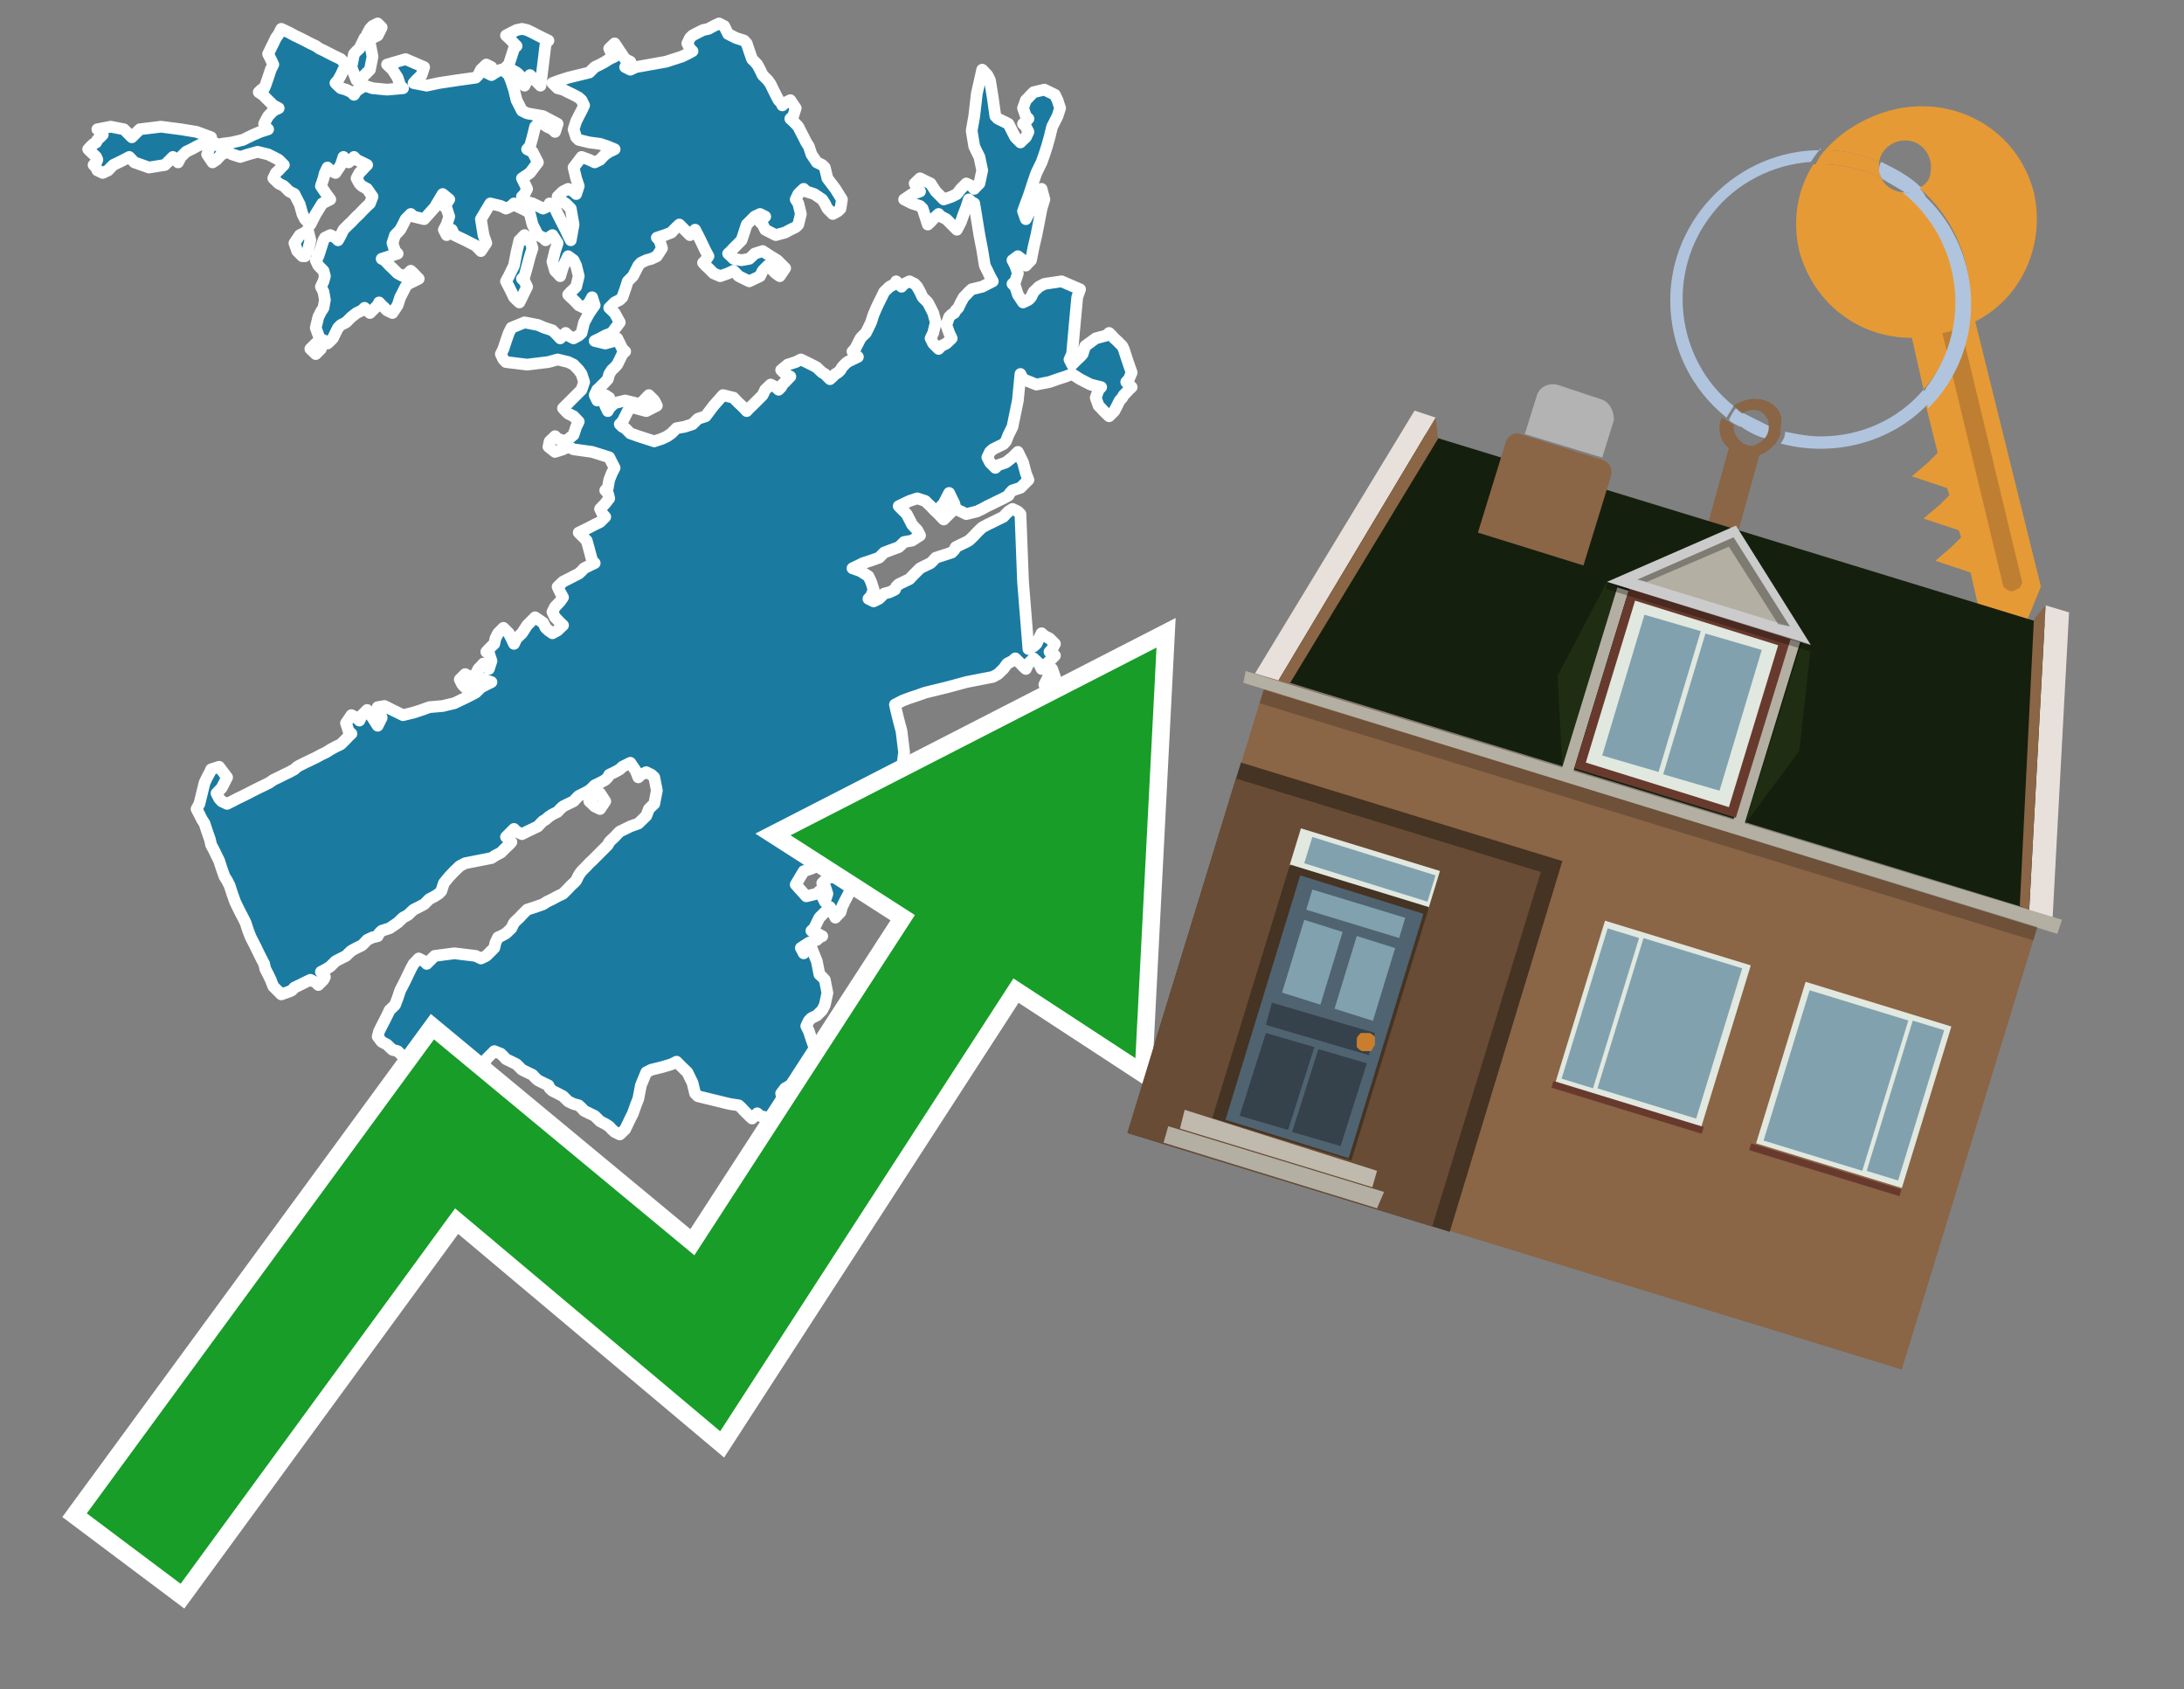 <?xml version="1.0" encoding="utf-8"?>
<!-- Generator: Adobe Illustrator 26.0.3, SVG Export Plug-In . SVG Version: 6.00 Build 0)  -->
<svg version="1.1" id="Text" xmlns="http://www.w3.org/2000/svg" xmlns:xlink="http://www.w3.org/1999/xlink" x="0px" y="0px"
	 width="93.1px" height="72px" viewBox="0 0 93.1 72" style="enable-background:new 0 0 93.1 72;" xml:space="preserve">
<rect x="0" y="0" width="93.1" height="72" fill="#808080" stroke="none"/>
<style type="text/css">
	.st0{fill:#1B7AA0;stroke:#FFFFFF;stroke-width:0.5;stroke-linejoin:round;}
	.st1{fill:none;stroke:#FFFFFF;stroke-width:1.5;stroke-miterlimit:10;}
	.st2{fill:#179D28;}
	.st3{fill:#E69A35;}
	.st4{fill:#B0C4DE;}
	.st5{fill:#8A6546;}
	.st6{fill:#BF7F32;}
	.st7{fill-rule:evenodd;clip-rule:evenodd;fill:#151F0D;}
	.st8{fill-rule:evenodd;clip-rule:evenodd;fill:#453323;}
	.st9{fill-rule:evenodd;clip-rule:evenodd;fill:#684C35;}
	.st10{fill:#B3B3B3;}
	.st11{fill:#E8E0DA;}
	.st12{fill-rule:evenodd;clip-rule:evenodd;fill:#B4AFA3;}
	.st13{opacity:0.2;}
	.st14{fill:#E1E8DF;}
	.st15{fill:#506371;}
	.st16{fill:#81A1AE;}
	.st17{fill:#35424B;}
	.st18{fill:#C87E2C;}
	.st19{fill-rule:evenodd;clip-rule:evenodd;fill:#C0B9AD;}
	.st20{fill-rule:evenodd;clip-rule:evenodd;fill:#E1E8DF;}
	.st21{fill-rule:evenodd;clip-rule:evenodd;fill:#81A1AE;}
	.st22{fill-rule:evenodd;clip-rule:evenodd;fill:#683A2D;}
	.st23{fill-rule:evenodd;clip-rule:evenodd;fill:#1F2E13;}
	.st24{fill-rule:evenodd;clip-rule:evenodd;fill:#CBCBCB;}
	.st25{opacity:0.3;fill-rule:evenodd;clip-rule:evenodd;}
</style>
<path class="st0" d="M35.72,47.45L36.0,47.22L36.34,47.34L36.45,47.45L36.57,47.67L36.45,47.9L36.34,48.13L36.45,48.35L36.57,48.58L36.68,48.8L36.79,48.69L37.02,48.58L37.24,48.46L37.13,48.35L37.02,48.13L36.91,47.9L36.79,47.67L36.91,47.45L37.02,47.22L37.36,47.05L37.69,46.94L37.81,46.83L37.92,47.0L37.81,47.22L37.69,47.34L37.58,47.45L37.47,47.67L37.86,47.9L38.31,48.01L38.43,48.13L38.54,48.24L38.26,48.35L37.92,48.46L37.69,48.58L37.47,48.8L37.58,49.03L37.69,49.14L37.81,49.25L37.92,49.48L38.03,49.65L38.15,50.32L37.36,51.0L36.57,50.89L36.34,50.77L36.12,50.32L36.57,49.87L37.02,49.59L36.91,49.25L36.79,49.14L36.45,49.03L36.12,49.14L35.89,49.25L35.72,49.37L35.61,49.48L35.5,49.14L35.61,48.8L35.72,48.58L35.83,48.35L35.89,48.24L36.0,48.13L36.12,48.01L36.0,47.9L35.89,47.79L35.83,47.67L35.72,47.67ZM44.85,28.51L44.97,28.85L44.85,29.18L44.74,29.3L44.63,29.41L44.52,29.18L44.63,28.96L44.74,28.73L44.74,28.51ZM21.57,3.09L21.69,3.2L21.8,3.48L21.91,3.82L22.02,4.27L22.25,4.72L22.47,4.83L23.15,4.95L23.77,5.28L23.66,5.62L23.55,5.51L23.32,5.4L23.15,5.28L23.04,5.17L22.93,5.28L22.81,5.4L22.7,5.85L22.59,6.24L22.47,6.36L22.7,6.47L22.93,6.92L22.59,7.37L22.25,7.6L22.36,7.82L22.47,8.05L22.36,8.27L22.25,8.38L22.36,8.5L22.47,8.61L22.7,8.67L22.93,8.78L23.15,8.89L23.38,8.78L23.43,8.67L23.55,8.78L23.66,8.89L23.77,9.12L23.88,9.34L24.0,9.57L24.11,9.79L24.22,10.02L24.33,10.24L24.45,9.57L24.33,8.89L24.22,8.78L24.11,8.67L24.0,8.61L23.88,8.5L23.77,8.38L23.88,8.27L24.0,8.16L24.22,8.05L24.45,8.16L24.56,8.27L24.67,7.93L24.56,7.6L24.45,7.14L24.79,6.69L25.12,6.81L25.35,6.92L25.58,6.81L25.69,6.69L25.8,6.58L25.97,6.47L26.2,6.36L25.91,6.24L25.58,6.13L25.12,6.07L24.67,5.96L24.56,5.85L24.45,5.51L24.56,5.17L24.67,4.95L24.79,4.72L24.9,4.49L24.79,4.27L24.67,4.16L24.45,4.04L24.22,3.93L24.0,3.82L23.77,3.76L23.66,3.65L23.55,3.54L23.88,3.42L24.22,3.31L24.67,3.2L25.12,3.09L25.24,2.97L25.35,2.86L25.58,2.75L25.8,2.63L25.97,2.52L26.2,2.41L26.08,2.3L25.97,2.07L26.2,1.85L26.42,2.18L26.65,2.52L26.87,2.63L26.76,2.75L26.65,2.86L26.87,2.97L27.1,2.86L27.72,2.75L28.39,2.63L28.73,2.52L29.07,2.41L29.3,2.3L29.52,2.18L29.41,2.07L29.3,1.85L29.41,1.62L29.52,1.51L29.75,1.39L29.97,1.28L30.2,1.23L30.42,1.11L30.65,1.0L30.87,1.11L30.93,1.23L31.04,1.45L31.38,1.62L31.72,1.73L31.83,1.85L31.94,2.18L32.06,2.52L32.17,2.63L32.28,2.75L32.4,2.97L32.51,3.2L32.62,3.31L32.73,3.42L32.85,3.59L32.96,3.82L33.07,4.04L33.19,4.27L33.3,4.38L33.35,4.49L33.47,4.38L33.69,4.27L33.92,4.61L33.81,4.95L33.69,5.06L33.81,5.17L33.92,5.28L34.03,5.4L34.14,5.62L34.26,5.85L34.37,6.07L34.48,6.24L34.59,6.58L34.82,6.92L35.05,7.03L35.16,7.14L35.27,7.6L35.61,8.05L35.89,8.5L35.83,8.89L35.72,9.0L35.5,9.12L35.27,8.89L35.16,8.67L35.05,8.5L34.71,8.27L34.37,8.16L34.26,8.05L34.14,8.16L34.03,8.27L33.92,8.5L34.03,8.67L34.14,9.12L34.03,9.57L33.92,9.68L33.69,9.79L33.47,9.91L33.07,10.02L32.62,9.79L32.51,9.57L32.4,9.46L32.51,9.34L32.62,9.23L32.4,9.12L32.17,9.23L32.06,9.34L31.94,9.46L31.83,9.57L31.72,9.91L31.61,10.24L31.49,10.36L31.38,10.47L31.27,10.58L31.16,10.7L31.04,10.81L31.16,10.92L31.27,11.03L31.61,11.09L31.94,11.03L32.06,10.92L32.17,10.81L32.51,10.7L32.85,10.92L33.13,11.09L33.47,11.43L33.24,11.77L33.07,11.65L32.96,11.54L32.85,11.43L32.73,11.32L32.62,11.43L32.51,11.54L32.4,11.77L31.94,11.99L31.49,11.77L31.27,11.54L31.04,11.65L30.7,11.77L30.42,11.65L30.31,11.54L30.2,11.43L30.08,11.32L29.97,11.2L30.08,11.09L30.2,10.92L30.08,10.7L29.97,10.47L29.86,10.24L29.75,10.02L29.63,9.79L29.52,9.91L29.41,10.02L29.3,9.91L29.18,9.79L29.07,9.68L28.96,9.57L28.84,9.68L28.73,9.79L28.62,9.91L28.34,10.02L28.0,10.13L28.11,10.24L28.22,10.58L28.0,10.92L27.77,11.03L27.55,11.09L27.32,11.2L27.21,11.32L27.1,11.54L26.98,11.77L26.87,11.88L26.76,11.99L26.65,12.33L26.53,12.67L26.42,12.78L26.2,12.89L25.97,13.12L26.2,13.34L26.42,13.74L26.08,14.19L25.8,14.3L25.58,14.42L25.35,14.53L25.8,14.64L26.2,14.53L26.31,14.42L26.42,14.64L26.53,14.87L26.65,14.98L26.53,15.09L26.42,15.32L26.31,15.54L26.2,15.66L26.08,15.77L25.97,15.94L25.91,16.16L25.8,16.28L25.69,16.39L25.58,16.5L25.46,16.61L25.35,16.84L25.46,17.07L25.58,16.95L25.8,16.84L25.97,16.95L25.91,17.07L25.8,17.29L25.91,17.52L25.97,17.4L26.08,17.29L26.2,17.18L26.65,17.07L27.1,17.18L26.98,17.29L26.87,17.4L26.76,17.52L26.65,17.74L26.53,17.97L26.42,18.08L26.53,18.19L26.65,18.25L26.76,18.36L26.87,18.47L27.21,18.59L27.55,18.7L27.89,18.81L28.22,18.7L28.45,18.59L28.62,18.47L28.73,18.36L28.84,18.25L29.18,18.19L29.52,18.08L29.63,17.97L29.75,17.85L30.08,17.74L30.42,17.29L30.82,16.84L31.27,16.95L31.38,17.07L31.49,17.18L31.61,17.29L31.72,17.4L31.83,17.52L31.94,17.4L32.06,17.29L32.17,17.18L32.28,17.07L32.4,16.95L32.51,16.84L32.62,16.61L32.85,16.39L33.07,16.5L33.19,16.61L33.3,16.5L33.35,16.39L33.47,16.28L33.58,16.16L33.69,16.05L33.47,15.94L33.3,15.77L33.58,15.54L33.92,15.43L34.14,15.32L34.37,15.43L34.59,15.54L34.82,15.66L34.93,15.77L35.05,15.88L35.16,15.94L35.27,16.05L35.38,16.16L35.5,16.05L35.61,15.94L35.72,15.88L35.83,15.77L35.89,15.66L36.0,15.54L36.12,15.43L36.34,15.32L36.57,15.21L36.45,15.09L36.34,14.98L36.45,14.87L36.57,14.64L36.68,14.42L36.79,14.3L36.91,14.19L37.02,13.97L37.13,13.74L37.24,13.4L37.36,13.12L37.47,12.89L37.58,12.67L37.69,12.44L37.92,12.22L38.15,12.1L38.2,11.99L38.31,12.1L38.43,12.22L38.54,12.1L38.77,11.99L38.99,12.1L39.1,12.22L39.22,12.44L39.33,12.67L39.44,12.78L39.55,12.89L39.67,13.12L39.78,13.34L39.89,13.74L39.78,14.19L39.67,14.42L39.78,14.64L39.89,14.75L40.01,14.87L40.12,14.75L40.34,14.64L40.57,14.42L40.46,14.19L40.34,13.85L40.46,13.51L40.57,13.4L40.68,13.34L40.74,13.23L40.85,13.12L40.96,12.89L41.08,12.67L41.19,12.56L41.3,12.44L41.42,12.33L41.87,12.22L42.32,11.99L42.2,11.77L42.09,11.54L41.98,11.32L41.87,10.64L41.75,10.02L41.64,9.34L41.53,8.67L41.42,8.61L41.3,8.5L41.19,8.84L41.08,9.12L40.96,9.46L40.79,9.79L40.57,9.57L40.34,9.34L40.12,9.23L40.01,9.12L39.89,9.23L39.78,9.34L39.67,9.46L39.55,9.57L39.44,9.23L39.33,8.89L39.22,8.78L38.88,8.67L38.54,8.5L38.88,8.27L39.22,8.16L39.1,8.05L38.99,7.82L39.22,7.6L39.44,7.71L39.67,7.82L39.89,8.16L40.23,8.5L40.57,8.38L40.79,8.27L40.96,8.05L41.19,7.82L41.42,7.93L41.53,8.05L41.64,7.93L41.75,7.82L41.87,7.26L41.75,6.69L41.64,6.47L41.53,6.24L41.42,5.57L41.53,4.95L41.64,3.99L41.87,2.97L42.09,3.2L42.2,3.42L42.32,4.16L42.43,4.95L42.54,5.06L42.77,5.17L42.99,5.28L43.05,5.4L43.16,5.62L43.28,5.85L43.39,5.96L43.5,6.07L43.61,5.96L43.73,5.85L43.84,5.62L43.73,5.4L43.61,5.28L43.73,5.17L43.84,5.06L43.73,4.95L43.61,4.61L43.73,4.27L43.84,4.16L43.95,4.04L44.06,3.93L44.52,3.82L44.97,4.04L45.08,4.27L45.19,4.61L45.08,4.95L44.97,5.17L44.85,5.4L44.74,5.85L44.63,6.24L44.52,6.58L44.4,6.92L44.29,7.14L44.18,7.37L44.06,7.71L43.95,8.05L43.84,8.38L43.73,8.67L43.61,9.0L43.73,9.34L43.84,9.12L43.95,8.89L44.06,8.78L44.18,8.67L44.29,8.38L44.4,8.05L44.52,8.5L44.4,8.89L44.29,9.46L44.18,10.02L44.06,10.53L43.95,11.09L43.84,11.2L43.73,11.32L43.61,11.09L43.39,10.92L43.16,11.09L43.28,11.32L43.39,11.65L43.28,11.99L43.16,12.1L43.28,12.22L43.39,12.56L43.61,12.89L43.84,12.78L43.95,12.67L44.06,12.44L44.29,12.22L44.52,12.1L45.25,11.99L46.04,12.33L45.92,12.67L45.81,13.85L45.7,15.09L45.59,15.32L45.7,15.54L45.81,15.43L45.92,15.32L46.04,15.21L46.15,15.09L46.26,14.75L46.71,14.42L47.16,14.3L47.28,14.19L47.39,14.3L47.5,14.42L47.62,14.53L47.73,14.64L47.84,14.75L47.9,14.87L48.01,15.21L48.12,15.54L48.24,15.88L48.12,16.16L48.01,16.28L48.12,16.39L48.24,16.5L48.12,16.61L48.01,16.73L47.9,16.84L47.84,16.95L47.73,17.07L47.62,17.29L47.5,17.52L47.39,17.63L47.28,17.74L47.16,17.63L47.05,17.52L46.94,17.4L46.83,17.29L46.71,16.95L46.83,16.61L46.94,16.5L46.49,16.39L46.04,16.16L45.7,15.94L45.42,16.05L45.08,16.16L44.74,16.28L44.18,16.39L43.61,16.16L43.5,15.94L43.39,17.07L43.16,18.19L42.99,18.53L42.88,18.81L42.77,18.93L42.54,19.04L42.32,19.15L42.2,19.26L42.09,19.49L42.2,19.71L42.32,19.83L42.43,19.94L42.54,19.83L42.88,19.71L43.16,19.49L43.39,19.26L43.61,19.71L43.73,20.17L43.84,20.45L43.5,20.79L43.16,20.9L43.05,21.01L42.99,21.12L42.77,21.24L42.54,21.35L42.32,21.46L42.09,21.57L41.87,21.69L41.64,21.8L41.19,21.91L40.74,21.69L40.68,21.46L40.57,21.24L40.46,21.01L40.34,21.24L40.23,21.46L40.12,21.57L40.34,21.69L40.57,21.8L40.46,21.91L40.34,22.03L40.23,22.14L40.12,22.03L40.01,21.91L39.89,21.8L39.78,21.69L39.67,21.57L39.55,21.46L39.44,21.35L39.1,21.24L38.77,21.35L38.54,21.46L38.31,21.57L38.43,21.69L38.54,21.8L38.65,21.91L38.77,22.14L38.88,22.36L38.99,22.48L39.1,22.59L39.22,22.82L38.88,23.04L38.54,23.1L38.43,23.21L38.31,23.32L37.98,23.44L37.69,23.55L37.58,23.66L37.47,23.77L37.13,23.89L36.79,24.0L36.57,24.11L36.34,24.22L36.68,24.34L37.02,24.56L37.13,24.79L37.24,25.13L37.13,25.41L37.02,25.52L37.24,25.63L37.47,25.52L37.58,25.41L37.69,25.3L37.92,25.24L38.15,25.13L38.2,25.01L38.31,24.9L38.54,24.79L38.77,24.68L38.88,24.56L38.99,24.45L39.1,24.34L39.22,24.22L39.44,24.11L39.67,24.0L39.78,23.89L39.89,23.77L40.23,23.66L40.57,23.55L40.68,23.44L40.74,23.32L40.96,23.21L41.19,23.1L41.3,23.04L41.42,22.93L41.53,22.82L41.64,22.7L41.75,22.59L41.87,22.48L42.09,22.36L42.32,22.25L42.54,22.14L42.77,22.03L42.88,21.91L42.99,21.8L43.16,21.69L43.39,21.8L43.5,21.91L43.61,24.79L43.84,27.66L44.06,27.55L44.18,27.44L44.29,27.21L44.4,26.99L44.52,27.1L44.74,27.21L44.97,27.44L44.85,27.66L44.74,27.78L44.85,27.83L44.97,27.94L44.85,28.06L44.74,28.17L44.63,28.28L44.52,28.4L44.4,28.51L44.29,28.28L44.06,28.06L43.84,28.28L43.73,28.51L43.61,28.4L43.5,28.28L43.39,28.17L43.28,28.06L43.16,28.17L42.94,28.28L42.77,28.51L42.54,28.73L42.32,28.85L41.75,28.96L41.19,29.07L40.79,29.18L40.34,29.3L39.89,29.41L39.44,29.52L39.1,29.64L38.77,29.75L38.48,29.86L38.15,30.03L38.2,30.26L38.31,30.71L38.43,31.16L38.54,32.06L38.43,32.91L38.31,33.58L38.2,34.26L38.15,34.6L38.03,34.93L37.92,34.99L37.81,35.1L37.69,35.22L37.58,35.33L37.47,35.44L37.24,35.55L37.02,35.67L36.79,35.78L36.57,35.89L36.34,36.01L36.12,36.12L35.5,36.23L34.82,36.46L34.93,36.68L35.05,36.79L34.82,36.91L34.59,37.02L34.26,37.13L33.92,37.7L34.37,38.2L34.82,38.09L34.93,37.98L35.05,38.2L35.16,38.43L35.27,38.09L35.16,37.75L35.05,37.64L35.16,37.53L35.27,37.41L35.89,37.36L36.57,37.41L36.45,37.53L36.34,37.75L36.23,37.98L36.12,38.2L36.0,38.43L35.89,38.66L35.83,38.88L35.72,38.99L35.61,39.11L35.5,38.88L35.38,38.66L35.27,38.77L35.16,38.88L35.05,38.99L34.93,39.11L34.82,39.33L34.71,39.56L34.59,39.67L34.82,39.78L35.05,39.9L34.93,39.95L34.82,40.06L34.48,40.18L34.14,40.4L34.26,40.63L34.37,40.52L34.59,40.4L34.82,40.97L34.93,41.53L35.05,41.64L35.16,41.76L35.27,42.32L35.16,42.83L35.05,43.05L34.82,43.28L34.59,43.39L34.48,43.5L34.37,43.73L34.48,43.95L34.59,44.29L34.71,44.63L34.82,44.52L35.16,44.4L35.5,44.57L35.61,44.8L35.72,44.91L35.83,45.02L35.89,45.25L36.0,45.48L36.12,45.7L36.0,45.93L35.89,46.15L35.83,46.38L35.72,46.72L35.38,47.05L35.05,46.94L34.93,46.83L34.82,47.0L34.59,47.22L34.37,47.11L34.26,47.05L34.14,46.72L34.37,46.38L34.59,46.26L34.14,46.15L33.69,46.26L33.47,46.38L33.3,46.6L33.35,46.83L33.47,46.94L33.58,47.05L33.69,47.34L33.58,47.67L33.47,47.79L33.35,47.9L33.3,47.79L32.85,47.67L32.4,47.56L32.28,47.45L32.17,47.56L32.06,47.67L31.94,47.56L31.83,47.45L31.72,47.34L31.61,47.22L31.49,47.11L31.1,47.05L30.65,46.94L30.2,46.83L29.75,46.72L29.63,46.6L29.52,46.15L29.3,45.7L29.07,45.48L28.84,45.25L28.62,45.36L28.22,45.48L27.77,45.59L27.55,45.7L27.32,46.26L27.21,46.83L27.1,47.11L26.98,47.45L26.87,47.67L26.76,47.9L26.65,48.13L26.42,48.35L26.2,48.24L26.08,48.13L25.97,48.01L25.8,47.9L25.58,47.79L25.46,47.67L25.35,47.56L25.12,47.45L24.9,47.34L24.79,47.22L24.67,47.11L24.45,47.05L24.22,46.94L24.11,46.83L24.0,46.72L23.77,46.6L23.55,46.49L23.43,46.38L23.38,46.26L23.15,46.15L22.93,46.04L22.81,45.93L22.7,45.81L22.47,45.7L22.25,45.59L22.14,45.48L22.02,45.36L21.8,45.25L21.57,45.14L21.46,45.02L21.35,44.91L21.07,44.8L20.73,45.14L20.61,45.48L20.5,45.7L20.39,45.93L20.28,46.26L20.39,46.6L20.5,46.94L20.39,47.22L20.28,47.34L20.05,47.45L19.83,47.22L19.94,47.05L20.05,46.72L19.83,46.38L19.6,46.26L19.37,46.15L19.15,46.04L19.04,45.93L18.92,46.04L18.81,46.15L18.7,46.26L18.53,46.38L18.3,46.49L18.19,46.6L18.08,46.49L17.97,46.38L17.85,46.26L17.74,46.15L17.63,46.04L17.51,45.93L17.4,45.59L17.29,45.25L17.18,45.02L16.95,44.8L16.73,44.74L16.61,44.63L16.5,44.52L16.27,44.4L16.1,44.18L16.16,43.95L16.27,43.73L16.39,43.5L16.5,43.28L16.61,43.05L16.73,42.94L16.84,42.83L16.95,42.54L17.06,42.21L17.18,41.98L17.29,41.76L17.4,41.53L17.51,41.3L17.63,41.08L17.85,40.85L18.08,40.97L18.19,41.08L18.3,40.97L18.42,40.85L18.53,40.74L19.37,40.63L20.28,40.74L20.5,40.85L20.73,40.74L20.84,40.63L20.95,40.52L21.07,40.4L21.12,40.18L21.23,39.95L21.35,39.9L21.57,39.78L21.8,39.56L21.91,39.33L22.02,39.22L22.14,39.11L22.25,38.99L22.36,38.88L22.47,38.77L22.81,38.66L23.15,38.54L23.32,38.43L23.55,38.32L23.77,38.2L24.0,38.09L24.11,37.98L24.22,37.87L24.33,37.75L24.45,37.64L24.56,37.53L24.67,37.3L24.79,37.13L24.9,37.02L25.01,36.91L25.12,36.79L25.24,36.68L25.35,36.57L25.46,36.46L25.58,36.34L25.69,36.23L25.8,36.12L25.91,36.01L25.97,35.89L26.08,35.78L26.2,35.67L26.31,35.55L26.42,35.44L26.65,35.33L26.87,35.22L27.21,35.1L27.55,34.77L27.66,34.48L27.77,34.37L27.89,34.26L28.0,33.69L27.89,33.13L27.77,33.02L27.55,32.91L27.32,33.02L27.21,33.13L27.1,32.85L26.87,32.51L26.65,32.62L26.53,32.68L26.42,32.79L26.2,32.91L25.97,33.02L25.91,33.13L25.8,33.24L25.58,33.36L25.35,33.47L25.24,33.58L25.12,33.69L24.9,33.81L24.67,33.92L24.56,34.03L24.45,34.15L24.22,34.26L24.0,34.37L23.88,34.48L23.77,34.6L23.55,34.71L23.38,34.82L23.26,34.93L23.15,34.99L23.04,35.1L22.93,35.22L22.7,35.33L22.47,35.44L22.25,35.55L22.02,35.44L21.91,35.33L21.8,35.44L21.69,35.55L21.57,35.67L21.69,35.78L21.8,35.89L21.69,36.01L21.57,36.12L21.46,36.23L21.35,36.34L21.12,36.46L20.95,36.57L20.39,36.68L19.83,36.79L19.6,36.91L19.37,37.13L19.15,37.36L18.92,37.64L18.81,37.98L18.7,38.09L18.53,38.2L18.3,38.32L18.19,38.43L18.08,38.54L17.85,38.66L17.63,38.77L17.51,38.88L17.4,38.99L17.18,39.11L16.95,39.33L16.61,39.56L16.27,39.67L16.16,39.78L16.1,39.9L15.88,39.95L15.65,40.06L15.54,40.18L15.43,40.29L15.2,40.4L14.98,40.52L14.86,40.63L14.75,40.74L14.53,40.85L14.3,40.97L14.19,41.08L14.08,41.19L13.91,41.3L13.68,41.42L13.79,41.53L13.85,41.64L13.79,41.76L13.68,41.87L13.57,41.98L13.46,41.87L13.23,41.76L13.0,41.87L12.78,41.98L12.55,42.09L12.44,42.21L12.33,42.26L11.99,42.38L11.65,42.04L11.54,41.76L11.43,41.53L11.31,41.3L11.26,41.08L11.14,40.85L11.03,40.63L10.92,40.4L10.81,40.18L10.69,39.95L10.58,39.67L10.47,39.33L10.36,39.11L10.24,38.88L10.13,38.66L10.02,38.43L9.9,38.09L9.79,37.75L9.68,37.53L9.57,37.36L9.45,37.02L9.34,36.68L9.23,36.46L9.12,36.23L9.0,36.01L8.95,35.78L8.83,35.44L8.72,35.1L8.61,34.93L8.5,34.71L8.38,34.48L8.5,34.26L8.61,33.81L8.72,33.36L8.83,33.13L8.95,32.91L9.0,32.79L9.34,32.68L9.68,33.13L9.45,33.58L9.23,33.81L9.34,34.03L9.45,34.15L9.68,34.26L9.9,34.15L10.13,34.03L10.36,33.92L10.58,33.81L10.81,33.69L11.03,33.58L11.26,33.47L11.48,33.36L11.65,33.24L11.88,33.13L12.1,33.02L12.33,32.91L12.55,32.79L12.67,32.68L12.78,32.62L13.0,32.51L13.23,32.4L13.46,32.29L13.68,32.17L13.91,32.06L14.08,31.95L14.3,31.83L14.53,31.72L14.64,31.61L14.75,31.5L14.86,31.38L14.98,31.27L14.86,31.16L14.75,30.82L14.98,30.48L15.2,30.59L15.32,30.71L15.43,30.48L15.65,30.26L15.88,30.59L16.1,30.93L16.27,30.59L16.16,30.26L16.1,30.14L16.39,30.09L16.73,30.26L17.18,30.48L17.63,30.37L17.97,30.26L18.3,30.14L18.87,30.09L19.37,29.97L19.6,29.86L19.83,29.75L20.05,29.64L20.28,29.52L20.39,29.41L20.5,29.3L20.73,29.18L20.95,29.07L20.61,28.96L20.28,28.73L20.39,28.51L20.5,28.4L20.61,28.28L20.73,28.4L20.84,28.51L20.95,28.17L20.84,27.83L20.73,27.78L20.84,27.66L20.95,27.55L21.07,27.44L21.12,27.21L21.23,26.99L21.35,26.87L21.46,26.76L21.57,26.87L21.69,26.99L21.8,27.21L21.91,27.44L22.02,27.21L22.25,26.99L22.47,26.65L22.81,26.31L23.15,26.54L23.26,26.76L23.38,26.87L23.55,26.99L23.77,26.87L23.88,26.76L24.0,26.65L23.88,26.54L23.77,26.42L23.66,26.31L23.55,26.08L23.66,25.86L23.77,25.75L23.88,25.63L24.0,25.46L23.88,25.24L23.77,25.01L24.0,24.79L24.22,24.68L24.45,24.56L24.67,24.45L24.79,24.34L24.9,24.22L25.12,24.11L25.35,24.0L25.24,23.89L25.12,23.44L25.01,23.04L24.9,22.93L24.79,22.82L24.67,22.7L24.9,22.59L25.12,22.48L25.35,22.36L25.58,22.25L25.69,22.14L25.8,22.03L25.69,21.91L25.58,21.69L25.8,21.46L25.97,21.24L25.91,21.01L25.8,20.9L25.91,20.79L25.97,20.45L26.08,20.17L26.2,19.94L26.08,19.71L25.97,19.49L25.24,19.26L24.45,19.15L24.22,19.04L24.0,19.15L23.66,19.26L23.38,19.04L23.43,18.81L23.55,18.7L23.66,18.59L23.77,18.7L24.11,18.81L24.45,18.53L24.56,18.19L24.67,17.97L24.45,17.74L24.22,17.63L24.11,17.52L24.0,17.4L24.11,17.29L24.22,17.18L24.33,17.07L24.45,16.95L24.56,16.84L24.67,16.73L24.79,16.61L24.9,16.28L24.79,15.94L24.67,15.77L24.45,15.54L24.22,15.43L23.77,15.32L23.38,15.43L22.47,15.54L21.57,15.43L21.46,15.32L21.35,15.09L21.46,14.87L21.57,14.53L21.69,14.19L21.8,13.97L22.36,13.74L22.93,13.85L23.21,13.97L23.55,14.08L23.66,14.19L23.77,14.3L23.88,14.42L24.0,14.3L24.11,14.19L24.22,14.3L24.45,14.42L24.67,14.3L24.79,14.19L24.9,13.74L25.12,13.34L25.35,13.01L25.24,12.67L25.12,12.89L24.9,13.12L24.67,13.01L24.56,12.89L24.45,12.78L24.33,12.67L24.22,12.56L24.33,12.44L24.45,12.33L24.56,12.22L24.67,11.77L24.56,11.32L24.45,11.09L24.22,10.92L24.0,11.37L23.88,11.77L23.77,11.65L23.66,11.54L23.55,11.15L23.66,10.7L23.77,10.36L23.55,10.02L23.38,10.13L23.26,10.24L23.15,10.13L22.93,10.02L22.7,9.57L22.59,9.12L22.47,9.0L22.25,8.89L22.02,8.78L21.91,8.67L21.8,8.78L21.57,8.89L21.35,8.78L20.9,8.67L20.5,9.34L20.61,10.02L20.73,10.36L20.5,10.7L20.28,10.47L19.83,10.24L19.37,10.02L19.26,9.79L19.15,9.91L19.04,10.02L18.92,9.79L19.04,9.57L19.15,9.23L19.04,8.89L18.92,8.78L19.04,8.67L19.15,8.5L18.87,8.27L18.53,8.84L18.08,9.34L17.63,9.23L17.51,9.12L17.4,9.23L17.29,9.34L17.18,9.57L17.06,9.79L16.95,9.91L16.84,10.02L16.73,10.36L16.84,10.7L16.95,10.81L16.61,10.92L16.27,11.03L16.39,11.09L16.5,11.2L16.61,11.32L16.73,11.43L16.84,11.54L16.95,11.65L17.18,11.77L17.4,11.65L17.51,11.54L17.63,11.65L17.74,11.77L17.85,11.88L17.63,11.99L17.4,12.1L17.29,12.22L17.18,12.44L17.06,12.67L16.95,13.01L16.73,13.34L16.5,13.23L16.39,13.12L16.27,13.01L16.16,12.89L16.1,13.01L15.99,13.12L15.88,13.23L15.77,13.34L15.65,13.23L15.54,13.12L15.43,13.23L15.2,13.34L14.98,13.51L14.75,13.74L14.53,13.85L14.41,13.97L14.3,14.19L14.19,14.42L14.08,14.53L13.96,14.64L13.85,14.53L13.62,14.42L13.46,13.97L13.57,13.51L13.68,13.29L13.79,13.12L13.85,12.78L13.79,12.44L13.68,12.22L13.79,11.99L13.85,11.77L13.79,11.54L13.68,11.43L13.57,11.32L13.46,11.09L13.57,10.92L13.68,10.58L13.79,10.24L13.85,10.13L14.08,10.02L14.3,10.13L14.41,10.24L14.53,10.02L14.64,9.79L14.75,9.68L14.86,9.57L14.98,9.46L15.09,9.34L15.2,9.23L15.32,9.12L15.43,9.0L15.54,8.89L15.65,8.78L15.77,8.67L15.88,8.38L15.65,8.05L15.43,7.93L15.32,7.82L15.2,7.6L15.32,7.37L15.43,7.26L15.54,7.14L15.65,7.03L15.43,6.92L15.2,6.81L15.09,6.69L14.98,6.81L14.86,6.92L14.75,6.81L14.64,6.69L14.53,7.03L14.3,7.37L14.08,7.26L13.96,7.14L13.85,7.37L13.79,7.6L13.68,7.93L13.91,8.27L14.08,8.5L13.74,8.67L13.46,9.12L13.23,9.57L13.0,9.34L12.89,9.12L12.78,8.72L12.55,8.27L12.33,8.16L12.22,8.05L12.1,7.93L11.88,7.82L11.65,7.6L11.76,7.37L11.88,7.26L11.99,7.14L12.1,7.03L11.99,6.92L11.88,6.81L11.65,6.69L11.43,6.58L10.98,6.47L10.58,6.58L10.24,6.69L9.9,6.58L9.68,6.47L9.45,6.58L9.34,6.69L9.23,6.81L9.06,6.92L8.83,6.58L8.95,6.24L9.0,6.13L9.12,6.07L9.23,6.13L9.34,6.24L9.45,6.13L9.9,6.07L10.36,5.96L10.58,5.85L10.81,5.74L11.09,5.62L11.43,5.51L11.31,5.4L11.26,5.28L11.31,5.17L11.43,4.95L11.65,4.72L11.88,4.61L11.65,4.49L11.43,4.27L11.2,4.04L11.03,3.93L11.14,3.82L11.26,3.76L11.31,3.65L11.43,3.31L11.54,2.97L11.65,2.75L11.54,2.52L11.43,2.3L11.54,2.07L11.65,1.85L11.76,1.62L11.88,1.45L11.99,1.23L12.1,1.28L12.33,1.39L12.55,1.51L12.78,1.62L13.0,1.73L13.23,1.85L13.46,1.96L13.62,2.07L13.85,2.18L14.08,2.3L14.3,2.41L14.53,2.52L14.75,2.75L14.64,2.97L14.53,3.2L14.41,3.42L14.3,3.54L14.41,3.65L14.53,3.76L14.75,3.82L14.98,3.93L15.09,4.04L15.2,3.87L15.54,3.65L15.88,3.76L16.5,3.82L17.18,3.76L17.06,3.65L16.95,3.31L16.73,2.97L16.5,2.75L17.29,2.52L18.08,2.86L17.97,3.2L17.85,3.31L17.74,3.42L17.63,3.54L18.19,3.65L18.7,3.54L19.49,3.42L20.28,3.31L20.39,3.2L20.5,2.97L20.73,2.75L20.95,2.86L20.84,2.97L20.73,3.09L20.95,3.2L21.12,3.09L21.35,2.97L21.57,2.97ZM27.21,17.29L27.32,17.18L27.44,17.07L27.55,16.95L27.66,16.84L27.77,16.95L27.89,17.07L28.0,17.29L27.55,17.52L27.1,17.4L27.1,17.29ZM25.58,33.81L25.8,34.15L25.58,34.48L25.35,34.37L25.24,34.26L25.12,34.15L25.24,34.03L25.35,33.92L25.35,33.81ZM21.57,2.86L21.69,2.75L21.8,2.41L21.91,2.07L22.02,1.96L21.91,1.85L21.8,1.73L21.69,1.62L21.57,1.51L21.8,1.39L22.02,1.28L22.25,1.23L22.47,1.28L22.7,1.39L22.93,1.51L23.15,1.62L23.38,1.73L23.26,1.85L23.15,2.75L23.04,3.65L22.93,3.54L22.81,3.42L22.7,3.31L22.59,3.2L22.47,3.42L22.36,3.65L22.25,3.42L22.14,3.2L22.02,3.09L21.8,2.97L21.57,2.97ZM20.28,29.18L20.05,29.41L19.83,29.3L19.71,29.18L19.6,28.96L19.83,28.73L20.05,28.85L20.16,28.96L20.28,28.96ZM22.25,10.13L22.36,10.02L22.47,10.13L22.59,10.24L22.7,10.58L22.59,10.92L22.47,11.37L22.36,11.77L22.25,11.88L22.36,11.99L22.47,12.22L22.36,12.44L22.25,12.67L22.14,12.89L22.02,12.78L21.91,12.67L21.8,12.44L21.69,12.22L21.57,11.99L21.69,11.77L21.8,11.54L21.91,11.32L22.02,10.75L22.14,10.24L22.25,10.24ZM15.65,1.45L15.77,1.23L15.88,1.11L16.1,1.0L16.27,1.17L16.16,1.39L16.1,1.51L15.88,1.62L15.65,1.62ZM15.65,1.73L15.77,1.85L15.88,2.41L15.77,2.97L15.65,3.09L15.54,3.2L15.43,3.31L15.2,3.42L14.98,2.86L15.09,2.3L15.2,2.18L15.32,2.07L15.43,1.85L15.54,1.62L15.65,1.62ZM13.68,14.87L13.46,15.09L13.23,14.87L13.46,14.64L13.68,14.64ZM12.89,10.92L12.78,10.81L12.67,10.7L12.55,10.36L12.78,10.02L13.0,9.91L13.12,9.79L13.23,10.24L13.12,10.7L13.0,10.81L13.0,10.92ZM8.83,6.07L8.61,6.13L8.38,6.24L8.16,6.36L7.93,6.47L7.71,6.69L7.59,6.92L7.48,6.81L7.37,6.69L7.25,6.81L7.14,6.92L7.03,7.03L6.35,7.14L5.73,6.92L5.51,6.69L5.28,6.81L5.06,6.92L4.83,7.03L4.72,7.14L4.61,7.26L4.38,7.37L4.15,7.26L4.1,7.14L3.99,7.03L4.1,6.92L4.15,6.81L4.1,6.69L3.99,6.58L3.87,6.47L3.76,6.36L3.87,6.24L3.99,6.13L4.1,6.07L4.15,5.96L4.27,5.85L4.38,5.74L4.27,5.62L4.15,5.51L4.72,5.4L5.28,5.51L5.39,5.62L5.51,5.74L5.62,5.85L5.73,5.74L5.85,5.62L5.96,5.51L6.86,5.4L7.71,5.51L8.38,5.62L9.0,5.85L9.0,6.07Z"/>
<polygon class="st1" points="49.3,27.6 33.7,35.6 39,39 29.6,53.5 18.5,44.3 3.7,64.5 7.7,67.5 19.4,51.5 30.7,61 43.2,41.7 
	48.4,45.1 "/>
<polygon class="st2" points="49.3,27.6 33.7,35.6 39,39 29.6,53.5 18.5,44.3 3.7,64.5 7.7,67.5 19.4,51.5 30.7,61 43.2,41.7 
	48.4,45.1 "/>
<path class="st3" d="M80.2,7.6c0-0.1-0.1-0.2-0.1-0.3c0-0.1,0-0.3,0-0.4c-0.7-0.3-1.5-0.5-2.3-0.5c-0.2,0.2-0.3,0.4-0.4,0.6
	c0.1,0,0.2,0,0.3,0C78.5,7,79.4,7.2,80.2,7.6z"/>
<path class="st4" d="M77.6,6.4c-3.5,0-6.4,2.9-6.4,6.4c0,2,0.9,3.8,2.4,5c0.1-0.2,0.2-0.3,0.3-0.5c-2.5-2-2.9-5.7-0.9-8.2
	c1-1.3,2.6-2.1,4.2-2.2c0.1-0.2,0.3-0.4,0.4-0.6V6.4z"/>
<path class="st3" d="M84.2,13.7c2-1,3-3.3,2.5-5.5C86,5.5,83.3,4,80.6,4.7c-1.1,0.3-2.1,0.9-2.8,1.7c0.8,0,1.6,0.2,2.3,0.5
	c0.1-0.6,0.7-1,1.3-0.9c0.6,0.1,1,0.7,0.9,1.3c0,0.3-0.2,0.6-0.5,0.7c2.7,2.3,2.9,6.4,0.6,9c-0.1,0.1-0.2,0.2-0.3,0.3l0.5,2
	l-0.4,0.4l-0.7,0.6l0.9,0.3l0.6,0.2l0.1,0.3l-0.4,0.4L82,22.1l0.9,0.3l0.6,0.2l0.1,0.3l-0.4,0.4l-0.7,0.6l0.9,0.3l0.6,0.2l0.3,1.3
	l1.8,1.5L87,25L84.2,13.7z"/>
<path class="st3" d="M81.2,8.2c-0.4,0-0.8-0.2-1-0.6C79.4,7.2,78.5,7,77.6,7c-0.1,0-0.2,0-0.3,0c-0.7,1.1-0.9,2.4-0.6,3.7
	c0.6,2.2,2.5,3.7,4.8,3.7l0.5,2.2c2.1-2.4,1.9-6.1-0.6-8.2C81.3,8.3,81.2,8.3,81.2,8.2z"/>
<path class="st4" d="M74.1,18.1c0.4,0.3,0.8,0.5,1.2,0.6c0.1-0.1,0.2-0.3,0.2-0.5l0,0c-0.4-0.2-0.8-0.4-1.2-0.6
	C74.2,17.8,74.1,17.9,74.1,18.1z"/>
<path class="st4" d="M74.4,17.7c-0.2-0.1-0.3-0.2-0.4-0.3c-0.1,0.1-0.2,0.3-0.3,0.5c0.1,0.1,0.3,0.2,0.5,0.3
	C74.1,17.9,74.2,17.8,74.4,17.7z"/>
<path class="st5" d="M74.8,17c-0.3,0-0.6,0.1-0.9,0.3c0.1,0.1,0.3,0.2,0.4,0.3c0.3-0.2,0.8-0.2,1,0.2c0.1,0.1,0.1,0.3,0.1,0.4l0,0
	c0,0.4-0.3,0.7-0.7,0.8c-0.4,0-0.7-0.3-0.8-0.7c0,0,0,0,0-0.1v-0.1c-0.2-0.1-0.3-0.2-0.5-0.3c-0.2,0.4-0.1,1,0.3,1.3l-1,3.6L74,23
	l1-3.6c0.3-0.1,0.5-0.3,0.7-0.5c0.1-0.2,0.2-0.3,0.2-0.5c0-0.1,0-0.1,0-0.2C76.1,17.5,75.5,17,74.8,17z"/>
<path class="st6" d="M86,25.1l-0.2,0.1c-0.2,0-0.3-0.1-0.4-0.2l0,0l-2.6-10.8l0.8-0.2l2.6,10.8C86.2,24.9,86.1,25.1,86,25.1L86,25.1
	z"/>
<path class="st4" d="M80.1,7.3c0,0.1,0.1,0.2,0.1,0.3c0.3,0.2,0.7,0.4,1,0.6c0.1,0,0.2,0,0.3,0c0.1,0,0.3-0.1,0.4-0.2
	c-0.5-0.5-1.1-0.8-1.7-1.1C80.1,7,80.1,7.2,80.1,7.3z"/>
<path class="st4" d="M77.6,18.6c-0.5,0-1-0.1-1.5-0.2c0,0.2-0.1,0.4-0.2,0.5c2.2,0.6,4.7,0,6.3-1.7L82,16.6
	C80.9,17.9,79.3,18.6,77.6,18.6z"/>
<path class="st4" d="M81.8,8c-0.1,0.1-0.2,0.1-0.4,0.2c-0.1,0-0.2,0-0.3,0c2.5,2,3,5.6,1.1,8.2c-0.1,0.1-0.1,0.2-0.2,0.3l0.2,0.7
	c2.5-2.5,2.4-6.6-0.1-9C82,8.2,81.9,8.1,81.8,8L81.8,8z"/>
<g>
	
		<rect x="50.3" y="33.4" transform="matrix(-0.956 -0.293 0.293 -0.956 119.369 105.037)" class="st5" width="34.5" height="20.3"/>
	<polygon class="st7" points="60.4,18.4 87.5,26.7 87,38.9 54,28.8 	"/>
	<polygon class="st8" points="52.9,32.5 66.6,36.7 61.8,52.5 48.1,48.3 49.4,43.9 52.9,32.5 	"/>
	
		<rect x="50.1" y="34.8" transform="matrix(0.956 0.293 -0.293 0.956 14.983 -14.77)" class="st9" width="13.6" height="15.8"/>
	<path class="st5" d="M68.3,19.6l-3.5-1.1c-0.3-0.1-0.5,0.1-0.6,0.3L63,22.7l4.5,1.4l1.2-3.9C68.7,19.9,68.6,19.7,68.3,19.6z"/>
	<path class="st10" d="M68.2,17l-1.8-0.6c-0.4-0.1-0.8,0.1-0.9,0.5l-0.5,1.6l3.3,1l0.5-1.6C68.8,17.5,68.6,17.1,68.2,17z"/>
	<polygon class="st11" points="61.2,17.8 60.3,17.5 53.5,28.7 54.5,29 	"/>
	<polygon class="st5" points="61.3,18.7 61.2,17.8 54.5,29 55,29.1 	"/>
	<polygon class="st11" points="87.2,25.8 88.2,26.1 87.5,39.1 86.5,38.8 	"/>
	<polygon class="st5" points="86.7,26.4 87.2,25.8 86.5,38.8 86.1,38.6 	"/>
	<polygon class="st12" points="53.1,28.6 53,29.1 87.7,39.8 87.9,39.2 81.3,37.2 53.1,28.6 	"/>
	
		<rect x="53" y="34.4" transform="matrix(-0.956 -0.293 0.293 -0.956 127.265 88.495)" class="st13" width="34.5" height="0.6"/>
	<g>
		
			<rect x="55.1" y="36.1" transform="matrix(-0.956 -0.293 0.293 -0.956 102.984 89.402)" class="st14" width="6.2" height="1.7"/>
		
			<rect x="53.2" y="37.6" transform="matrix(-0.956 -0.293 0.293 -0.956 97.448 100.999)" class="st8" width="6.2" height="11.3"/>
		<g transform="matrix( 0.861, 0, 0, 0.861, 2148,666.7) ">
			<g>
				<g id="Symbol_9_0_Layer2_0_MEMBER_8_MEMBER_12_MEMBER_0_FILL_2_">
					<path class="st15" d="M-2424.3-729.1l-6.1-1.9l-3.7,12.1l6.1,1.9L-2424.3-729.1z"/>
				</g>
			</g>
		</g>
		<g transform="matrix( 0.861, 0, 0, 0.861, 2148,666.7) ">
			<g>
				<g id="Symbol_9_0_Layer2_0_MEMBER_8_MEMBER_12_MEMBER_1_MEMBER_1_FILL_32_">
					<path class="st16" d="M-2427.6-728l-1.1,3.6l1.9,0.6l1.1-3.6L-2427.6-728z"/>
				</g>
			</g>
		</g>
		<g transform="matrix( 0.861, 0, 0, 0.861, 2148,666.7) ">
			<g>
				<g id="Symbol_9_0_Layer2_0_MEMBER_8_MEMBER_12_MEMBER_1_MEMBER_1_FILL_3_">
					<path class="st16" d="M-2430.2-728.8l-1.1,3.6l1.9,0.6l1.1-3.6L-2430.2-728.8z"/>
				</g>
			</g>
		</g>
		<g transform="matrix( 0.861, 0, 0, 0.861, 2148,666.7) ">
			<g>
				<g id="Symbol_9_0_Layer2_0_MEMBER_8_MEMBER_12_MEMBER_2_MEMBER_0_FILL_15_">
					<path class="st17" d="M-2431-718.4l1.3-4.1l-2.4-0.7l-1.3,4.1L-2431-718.4z"/>
				</g>
			</g>
		</g>
		<g transform="matrix( 0.861, 0, 0, 0.861, 2148,666.7) ">
			<g>
				<g id="Symbol_9_0_Layer2_0_MEMBER_8_MEMBER_12_MEMBER_2_MEMBER_1_FILL_50_">
					<path class="st17" d="M-2428.4-717.6l1.3-4.1l-2.4-0.7l-1.3,4.1L-2428.4-717.6z"/>
				</g>
			</g>
		</g>
		<g transform="matrix( 0.861, 0, 0, 0.861, 2148,666.7) ">
			<g>
				<g id="Symbol_9_0_Layer2_0_MEMBER_8_MEMBER_12_MEMBER_2_MEMBER_1_FILL_49_">
					<path class="st17" d="M-2427-722.1l0.3-1.1l-5.1-1.5l-0.3,1.1L-2427-722.1z"/>
				</g>
			</g>
		</g>
		<g transform="matrix( 0.861, 0, 0, 0.861, 2148,666.7) ">
			<g>
				<g id="Symbol_9_0_Layer2_0_MEMBER_8_MEMBER_12_MEMBER_2_MEMBER_1_FILL_43_">
					<path class="st16" d="M-2425.5-727.9l0.3-1l-4.6-1.4l-0.3,1L-2425.5-727.9z"/>
				</g>
			</g>
		</g>
		<g transform="matrix( 0.861, 0, 0, 0.861, 2148,666.7) ">
			<g>
				<g id="Symbol_9_0_Layer2_0_MEMBER_8_MEMBER_13_FILL_28_">
					<path class="st18" d="M-2426.7-722.6c0-0.1,0-0.3,0-0.4c-0.1-0.1-0.2-0.2-0.3-0.2s-0.3,0-0.4,0c-0.1,0.1-0.2,0.2-0.2,0.3
						c0,0.1,0,0.3,0,0.4c0.1,0.1,0.2,0.2,0.3,0.2c0.1,0,0.3,0,0.4,0C-2426.8-722.4-2426.8-722.5-2426.7-722.6z"/>
				</g>
			</g>
		</g>
		<g transform="matrix( 0.861, 0, 0, 0.861, 2148,666.7) ">
			<g>
				<g id="Symbol_9_0_Layer2_0_MEMBER_8_MEMBER_12_MEMBER_2_MEMBER_1_FILL_32_">
					<path class="st16" d="M-2424.1-729.7l0.4-1.3l-6.1-1.9l-0.4,1.3L-2424.1-729.7z"/>
				</g>
			</g>
		</g>
		<polygon class="st19" points="50.3,48.1 50.5,47.3 58.7,49.9 58.5,50.6 50.3,48.1 		"/>
		<polygon class="st12" points="49.6,48.7 49.8,48 59,50.8 58.7,51.5 57.4,51.1 49.6,48.7 		"/>
	</g>
	<g>
		
			<rect x="75.8" y="42.6" transform="matrix(0.956 0.293 -0.293 0.956 16.986 -21.09)" class="st20" width="6.5" height="7.2"/>
		<g>
			
				<rect x="74.9" y="43.8" transform="matrix(0.293 -0.956 0.956 0.293 11.36 107.381)" class="st21" width="6.7" height="4.4"/>
			
				<rect x="77.9" y="46.2" transform="matrix(0.293 -0.956 0.956 0.293 12.583 110.839)" class="st21" width="6.7" height="1.4"/>
		</g>
		
			<rect x="74.5" y="49.7" transform="matrix(0.956 0.293 -0.293 0.956 17.993 -20.61)" class="st22" width="6.7" height="0.3"/>
	</g>
	<g>
		
			<rect x="67.2" y="40" transform="matrix(-0.956 -0.293 0.293 -0.956 125.047 105.957)" class="st20" width="6.5" height="7.2"/>
		<g>
			
				<rect x="67.9" y="41.6" transform="matrix(0.293 -0.956 0.956 0.293 8.433 99.11)" class="st21" width="6.7" height="4.4"/>
			
				<rect x="64.9" y="42.2" transform="matrix(0.293 -0.956 0.956 0.293 7.21 95.652)" class="st21" width="6.7" height="1.4"/>
		</g>
		
			<rect x="66" y="47.1" transform="matrix(-0.956 -0.293 0.293 -0.956 121.835 112.685)" class="st22" width="6.7" height="0.3"/>
	</g>
	<g>
		<polygon class="st23" points="69,25 66.6,32.7 66.4,28.8 68.5,24.8 		"/>
		<polygon class="st23" points="76.8,27.4 74.4,35.1 76.7,32 77.2,27.5 		"/>
		
			<rect x="67.8" y="24.9" transform="matrix(0.956 0.293 -0.293 0.956 11.424 -18.635)" class="st12" width="0.5" height="8.1"/>
		
			<rect x="75.1" y="27.1" transform="matrix(0.956 0.293 -0.293 0.956 12.405 -20.69)" class="st12" width="0.5" height="8.1"/>
		
			<rect x="68.1" y="26" transform="matrix(-0.956 -0.293 0.293 -0.956 131.482 79.661)" class="st22" width="7.2" height="8.1"/>
		<polygon class="st20" points="75.8,27.5 69.7,25.6 67.6,32.5 73.7,34.4 75.8,27.5 		"/>
		<path class="st21" d="M70.1,26.2l2.4,0.7l-1.8,6l-2.4-0.7L70.1,26.2L70.1,26.2z M70.9,33l1.8-6l2.4,0.7l-1.8,6L70.9,33L70.9,33z"
			/>
		<polygon class="st24" points="74,22.4 68.5,24.8 77.2,27.5 		"/>
		<polygon class="st12" points="76.3,26.7 73.9,22.9 69.8,24.7 		"/>
		<polygon class="st25" points="73.7,23.3 75.8,26.6 76.3,26.7 73.9,22.9 69.8,24.7 70.2,24.8 		"/>
		
			<rect x="68.3" y="26.1" transform="matrix(0.956 0.293 -0.293 0.956 10.886 -20.154)" class="st25" width="9.1" height="0.3"/>
	</g>
</g>
</svg>
